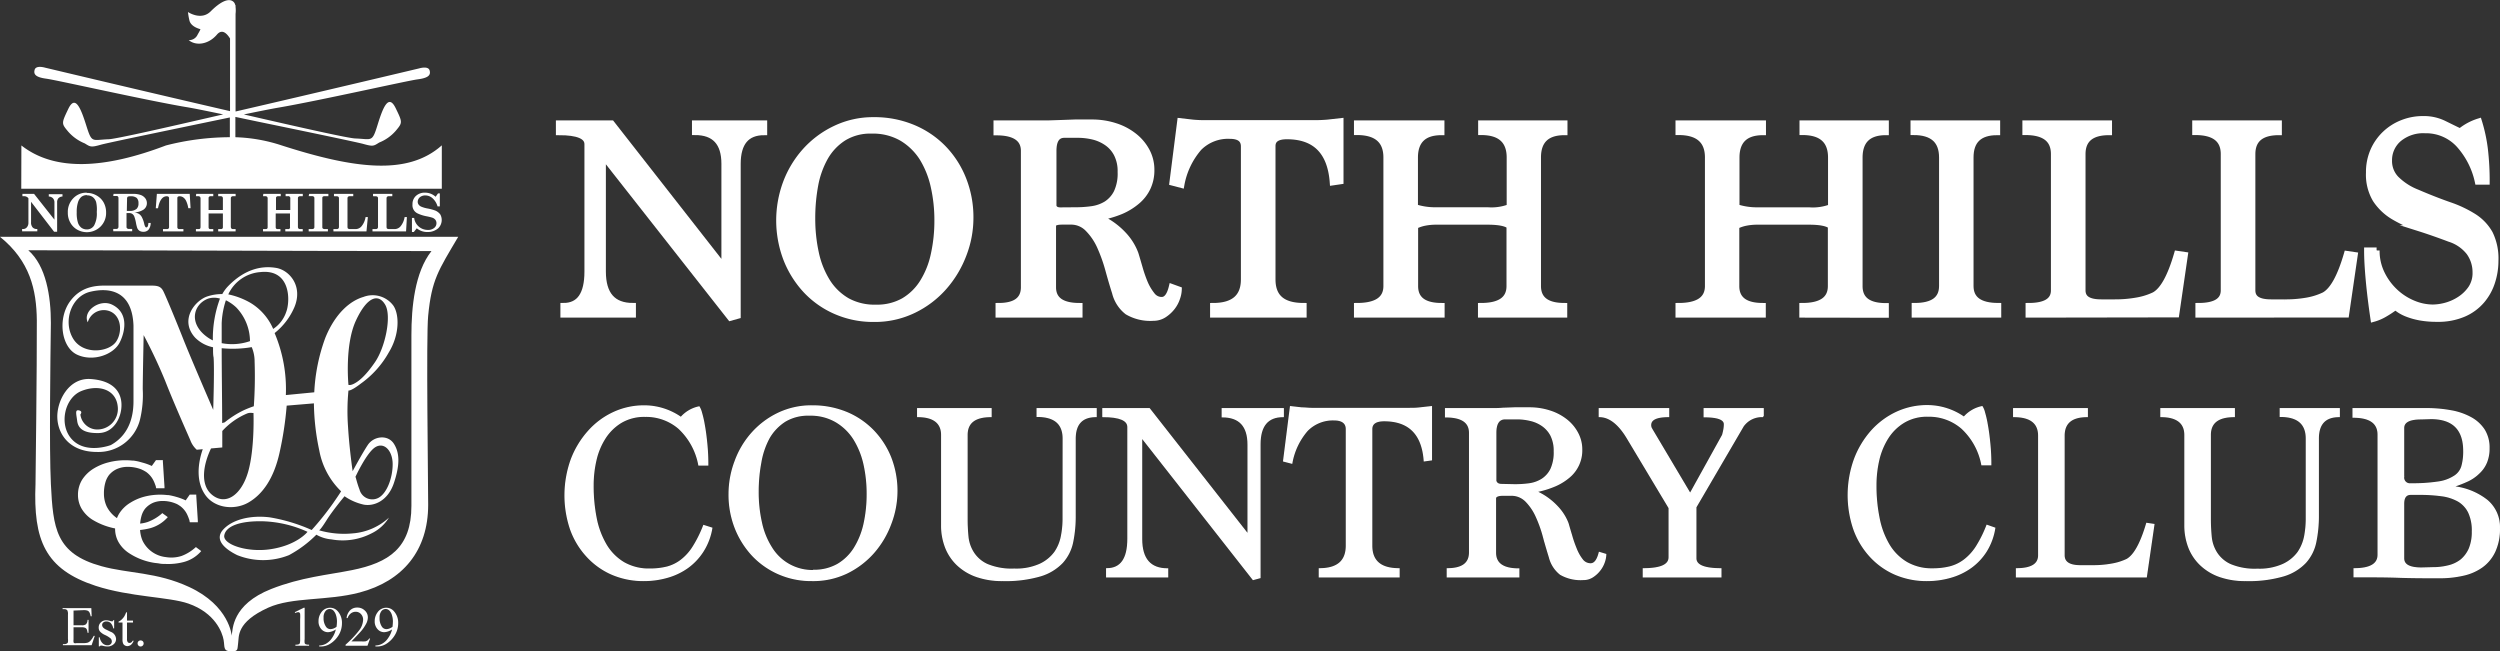 <svg xmlns="http://www.w3.org/2000/svg" xmlns:xlink="http://www.w3.org/1999/xlink" viewBox="0 0 416.13 108.42"><rect x="0" y="0" width="416.13" height="108.42" fill="#333333" stroke="none"/><defs><clipPath transform="translate(0 0)"><rect width="76.27" height="108.42" style="fill:none"/></clipPath></defs><path d="M121.57,52.9l-21.22-27V45.21q0,5.72,5,5.72v1.44H93.78V50.93c2.68,0,4-1.91,4-5.73V24c0-1.34-1.59-2-4.75-2V20.54h8.77l18.78,24V27.27c0-3.52-1.63-5.29-4.9-5.29V20.54h11.52V22c-2.94,0-4.41,1.77-4.41,5.29V52.56Z" transform="translate(0 0)" style="fill:#ffffff;stroke:#ffffff;stroke-miterlimit:10"/><path d="M145.42,53.09a15.49,15.49,0,0,1-6.28-1.27,15,15,0,0,1-5-3.51,16.42,16.42,0,0,1-3.27-5.23,18,18,0,0,1-.07-12.58A16.69,16.69,0,0,1,134,25.17a15.8,15.8,0,0,1,5-3.74A14.53,14.53,0,0,1,145.42,20a16.63,16.63,0,0,1,6.46,1.22A15.19,15.19,0,0,1,157,24.65a15.6,15.6,0,0,1,3.33,5.16,17.14,17.14,0,0,1,1.2,6.48,16.94,16.94,0,0,1-1.15,6.09,17.58,17.58,0,0,1-3.24,5.4,16,16,0,0,1-5.06,3.84A14.77,14.77,0,0,1,145.42,53.09Zm.39-1.88a9,9,0,0,0,4.61-1.12A9.33,9.33,0,0,0,153.58,47a14.3,14.3,0,0,0,1.85-4.63,25.94,25.94,0,0,0,.6-5.72,25.4,25.4,0,0,0-.6-5.56,15.36,15.36,0,0,0-1.89-4.77A10.27,10.27,0,0,0,150.15,23a9.62,9.62,0,0,0-5.06-1.26,8.46,8.46,0,0,0-4.63,1.19,9.29,9.29,0,0,0-3.08,3.21,14.91,14.91,0,0,0-1.68,4.65,29.87,29.87,0,0,0-.5,5.51,26.84,26.84,0,0,0,.62,5.9,14.91,14.91,0,0,0,1.92,4.74,9.58,9.58,0,0,0,3.32,3.17A9.46,9.46,0,0,0,145.81,51.21Z" transform="translate(0 0)" style="fill:#ffffff;stroke:#ffffff;stroke-miterlimit:10"/><path d="M196.21,48.19a4.5,4.5,0,0,1-.27,1.39,5.06,5.06,0,0,1-.81,1.54,5.57,5.57,0,0,1-1.35,1.25,3.2,3.2,0,0,1-1.8.53,7.53,7.53,0,0,1-4.32-1,5.79,5.79,0,0,1-2.06-3.19c-.39-1.22-.77-2.52-1.15-3.91A26.51,26.51,0,0,0,183.08,41a10,10,0,0,0-2-2.93,3.86,3.86,0,0,0-2.88-1.18h-1.43c-.87,0-1.37.18-1.49.53V47.81q0,3.12,4.41,3.12v1.44H166.21V50.93q4.22,0,4.22-3.12V25.1c0-2-1.52-3.07-4.56-3.07V20.54h6c1.06,0,1.95,0,2.69,0l2.13-.07,2.21-.08,2.86,0a12.42,12.42,0,0,1,3.89.6,9.89,9.89,0,0,1,3.14,1.66,7.9,7.9,0,0,1,2.09,2.49,6.55,6.55,0,0,1,.77,3.12,6.76,6.76,0,0,1-.63,3,6.69,6.69,0,0,1-1.75,2.25,10.48,10.48,0,0,1-2.66,1.64,16.61,16.61,0,0,1-3.41,1v.15A12.19,12.19,0,0,1,187,39.05a9.46,9.46,0,0,1,2,3.19c.2.64.42,1.41.68,2.3a22.42,22.42,0,0,0,.88,2.55,8.62,8.62,0,0,0,1.18,2,2,2,0,0,0,1.63.84q1.16,0,1.68-2.16ZM179,35a19.37,19.37,0,0,0,2.78-.19,6.21,6.21,0,0,0,2.4-.86,4.91,4.91,0,0,0,1.7-1.92,7.39,7.39,0,0,0,.65-3.41,6.24,6.24,0,0,0-.65-3,5.15,5.15,0,0,0-1.68-1.89,6.84,6.84,0,0,0-2.28-1,11,11,0,0,0-2.44-.29h-2.31c-1.22,0-1.82.9-1.82,2.69v9.17c.12.48.51.72,1.15.72Z" transform="translate(0 0)" style="fill:#ffffff;stroke:#ffffff;stroke-miterlimit:10"/><path d="M201.92,52.37V50.93q5.13,0,5.13-4.42V24.38c0-1.18-.78-1.77-2.35-1.77a6.8,6.8,0,0,0-5.13,2,12.89,12.89,0,0,0-2.93,6.17l-1.49-.39,1.3-10.22,2.08.24c.66.06,1.29.09,1.9.09h18.48q1,0,2.07-.09l2.15-.24v10l-1.29.19q-.57-7.68-7.64-7.68c-1.6,0-2.39.55-2.39,1.63V46.51c0,3,1.72,4.42,5.18,4.42v1.44Z" transform="translate(0 0)" style="fill:#ffffff;stroke:#ffffff;stroke-miterlimit:10"/><path d="M246.51,52.37V50.93c3.17,0,4.75-1.11,4.75-3.31v-10c-.57-.48-1.79-.72-3.65-.72H239a9.69,9.69,0,0,0-1.82.17,6.39,6.39,0,0,0-1.63.55v10c0,2.2,1.47,3.31,4.41,3.31v1.44H225.87V50.93c3.26,0,4.9-1.11,4.9-3.32V26.21c0-2.82-1.64-4.23-4.9-4.23V20.54h14.06V22c-2.94,0-4.41,1.42-4.41,4.24v8.24A10.9,10.9,0,0,0,239,35h8.64a8.5,8.5,0,0,0,3.65-.53V26.22c0-2.82-1.58-4.24-4.75-4.24V20.54h13.87V22Q256,22,256,26.21v21.4q0,3.31,4.37,3.32v1.44Z" transform="translate(0 0)" style="fill:#ffffff;stroke:#ffffff;stroke-miterlimit:10"/><path d="M300,52.37V50.93c3.17,0,4.75-1.11,4.75-3.31v-10c-.57-.48-1.79-.72-3.65-.72h-8.64a9.69,9.69,0,0,0-1.82.17,6.39,6.39,0,0,0-1.63.55v10c0,2.2,1.47,3.31,4.41,3.31v1.44H279.39V50.93c3.26,0,4.9-1.11,4.9-3.32V26.21c0-2.82-1.64-4.23-4.9-4.23V20.54h14.06V22c-2.94,0-4.41,1.42-4.41,4.24v8.24a10.9,10.9,0,0,0,3.45.53h8.64a8.5,8.5,0,0,0,3.65-.53V26.22c0-2.82-1.58-4.24-4.75-4.24V20.54H313.9V22q-4.36,0-4.37,4.23v21.4q0,3.31,4.37,3.32v1.44Z" transform="translate(0 0)" style="fill:#ffffff;stroke:#ffffff;stroke-miterlimit:10"/><path d="M318.7,52.37V50.93q4.56,0,4.56-3.32V26.21q0-4.23-4.75-4.23V20.54h13.92V22Q328,22,328,26.21v21.4q0,3.31,4.61,3.32v1.44Z" transform="translate(0 0)" style="fill:#ffffff;stroke:#ffffff;stroke-miterlimit:10"/><path d="M337.66,52.37V50.93c2.82,0,4.22-.87,4.22-2.6V25.64q0-3.66-4.75-3.66V20.54h13.92V22q-4.41,0-4.41,3.66V48.33c0,1.35,1,2,3.12,2H352A20.42,20.42,0,0,0,355.8,50a11,11,0,0,0,2.79-.89c1.41-.77,2.67-3,3.79-6.86l1.3.19-1.44,9.89Z" transform="translate(0 0)" style="fill:#ffffff;stroke:#ffffff;stroke-miterlimit:10"/><path d="M365.93,52.37V50.93c2.82,0,4.22-.87,4.22-2.6V25.64q0-3.66-4.75-3.66V20.54h13.92V22q-4.41,0-4.41,3.66V48.33c0,1.35,1,2,3.12,2h2.2a20.42,20.42,0,0,0,3.84-.31,11,11,0,0,0,2.79-.89c1.41-.77,2.67-3,3.79-6.86l1.3.19-1.44,9.89Z" transform="translate(0 0)" style="fill:#ffffff;stroke:#ffffff;stroke-miterlimit:10"/><path d="M412.44,30.24A13.4,13.4,0,0,0,409.23,24a7.46,7.46,0,0,0-5.57-2.32,6.36,6.36,0,0,0-4.37,1.43,4.65,4.65,0,0,0-1.63,3.65,4.26,4.26,0,0,0,1.17,3,10.26,10.26,0,0,0,3.53,2.28c1.95.84,3.73,1.53,5.33,2.09a19.34,19.34,0,0,1,4.1,1.94,7.93,7.93,0,0,1,2.65,2.79,9.45,9.45,0,0,1,.93,4.56,11.37,11.37,0,0,1-.55,3.5,9,9,0,0,1-1.71,3.1,8.27,8.27,0,0,1-3,2.21,10.66,10.66,0,0,1-4.44.84,15.28,15.28,0,0,1-2.9-.24,11.85,11.85,0,0,1-2.06-.58,6.67,6.67,0,0,1-1.32-.67l-.68-.48a17.81,17.81,0,0,1-1.82,1.2,7.63,7.63,0,0,1-1.82.77c-.36-2.43-.62-4.59-.79-6.46s-.27-3.51-.27-4.92h1.58a8.59,8.59,0,0,0,.87,3.87,10.24,10.24,0,0,0,2.21,3,9.94,9.94,0,0,0,3,1.94,8.57,8.57,0,0,0,3.26.69,8.67,8.67,0,0,0,2.24-.33,8.1,8.1,0,0,0,2.3-1.05A6.64,6.64,0,0,0,411.32,48a4.62,4.62,0,0,0,.74-2.63A5.67,5.67,0,0,0,411,42a6.7,6.7,0,0,0-3.29-2.25q-2.64-1-5.07-1.77a21.64,21.64,0,0,1-4.27-1.94,9.19,9.19,0,0,1-2.95-2.83,8.1,8.1,0,0,1-1.1-4.48,8.89,8.89,0,0,1,.72-3.64A8.61,8.61,0,0,1,397,22.29a8.78,8.78,0,0,1,2.86-1.82,9.15,9.15,0,0,1,3.41-.65,7.62,7.62,0,0,1,3.52.75c1,.49,1.88.93,2.71,1.32a9.16,9.16,0,0,1,3.12-1.68,26.2,26.2,0,0,1,1,4.68,44.63,44.63,0,0,1,.29,5.35Z" transform="translate(0 0)" style="fill:#ffffff;stroke:#ffffff;stroke-miterlimit:10"/><path d="M118.45,87.92A10.24,10.24,0,0,1,117,91.74a9.82,9.82,0,0,1-2.52,2.69,10.85,10.85,0,0,1-3.37,1.62,14,14,0,0,1-3.9.55,13.17,13.17,0,0,1-5.41-1.08,12.21,12.21,0,0,1-4.14-3A13.11,13.11,0,0,1,95,88.07a17.59,17.59,0,0,1,.13-11.6A15,15,0,0,1,98,71.76a12.71,12.71,0,0,1,4.17-3.08,12,12,0,0,1,5.07-1.09,10.66,10.66,0,0,1,6.11,1.94,5.42,5.42,0,0,1,3-1.77,3.43,3.43,0,0,1,.38.94,17.5,17.5,0,0,1,.48,2.13c.16.87.29,1.87.4,3a33.33,33.33,0,0,1,.17,3.54h-1.43A11.13,11.13,0,0,0,113,71.27a8.39,8.39,0,0,0-5.6-2,7.56,7.56,0,0,0-4,1,8.28,8.28,0,0,0-2.69,2.61,11.55,11.55,0,0,0-1.54,3.68,18.55,18.55,0,0,0-.48,4.21,27.45,27.45,0,0,0,.52,5.54,14,14,0,0,0,1.67,4.42,8.56,8.56,0,0,0,2.94,2.95,8.34,8.34,0,0,0,4.34,1.07,11.65,11.65,0,0,0,2.89-.33,6.63,6.63,0,0,0,2.35-1.16,8.54,8.54,0,0,0,2-2.23,20.21,20.21,0,0,0,1.75-3.52Z" transform="translate(0 0)" style="fill:#ffffff;stroke:#ffffff;stroke-miterlimit:10;stroke-width:0.25px"/><path d="M135.13,96.6a13.42,13.42,0,0,1-5.52-1.12,13.25,13.25,0,0,1-4.36-3.07,14.41,14.41,0,0,1-2.86-4.59,15.2,15.2,0,0,1-1-5.62,15.44,15.44,0,0,1,1-5.41,14.46,14.46,0,0,1,2.78-4.68,13.8,13.8,0,0,1,4.35-3.28,12.75,12.75,0,0,1,5.67-1.24,14.78,14.78,0,0,1,5.66,1.07,13.26,13.26,0,0,1,4.46,3,13.76,13.76,0,0,1,2.93,4.53,15.28,15.28,0,0,1,0,11A15.38,15.38,0,0,1,145.38,92a14.17,14.17,0,0,1-4.44,3.36A12.94,12.94,0,0,1,135.13,96.6Zm.33-1.64a7.89,7.89,0,0,0,4-1,8.15,8.15,0,0,0,2.77-2.71,12.93,12.93,0,0,0,1.63-4.06,22.82,22.82,0,0,0,.52-5,22.39,22.39,0,0,0-.52-4.88,13.55,13.55,0,0,0-1.67-4.18,8.88,8.88,0,0,0-3-2.94,8.32,8.32,0,0,0-4.44-1.12,7.45,7.45,0,0,0-4.06,1,8.12,8.12,0,0,0-2.7,2.82A13.15,13.15,0,0,0,126.6,77a26.05,26.05,0,0,0-.44,4.83,22.9,22.9,0,0,0,.55,5.17,12.69,12.69,0,0,0,1.68,4.16A8,8,0,0,0,135.46,95Z" transform="translate(0 0)" style="fill:#ffffff;stroke:#ffffff;stroke-miterlimit:10;stroke-width:0.25px"/><path d="M177,73q0-3.72-4.34-3.72V68.05h9.77v1.26q-3.49,0-3.5,3.72V85.84a21.18,21.18,0,0,1-.42,4.39,7.18,7.18,0,0,1-1.7,3.39,8.3,8.3,0,0,1-3.64,2.2,20.62,20.62,0,0,1-6.28.78,12.78,12.78,0,0,1-4.35-.68A8.88,8.88,0,0,1,159.36,94a8,8,0,0,1-1.94-2.91,10,10,0,0,1-.65-3.67V72.39c0-2-1.34-3.08-4-3.08V68.05h12.17v1.26q-4,0-4,3.08v14a29.15,29.15,0,0,0,.14,2.93A6.06,6.06,0,0,0,162,92a5.36,5.36,0,0,0,2.34,2,10.51,10.51,0,0,0,4.48.76,9.61,9.61,0,0,0,4.32-.82,6.48,6.48,0,0,0,2.46-2,7,7,0,0,0,1.11-2.7,14.81,14.81,0,0,0,.28-2.79Z" transform="translate(0 0)" style="fill:#ffffff;stroke:#ffffff;stroke-miterlimit:10;stroke-width:0.25px"/><path d="M208.6,96.43,190,72.72v17q0,5,4.33,5V96h-10.1V94.7q3.54,0,3.54-5V71.08c0-1.17-1.39-1.77-4.17-1.77V68.05h7.7l16.47,21V74c0-3.1-1.44-4.65-4.3-4.65V68.05h10.11v1.26q-3.88,0-3.88,4.64V96.13Z" transform="translate(0 0)" style="fill:#ffffff;stroke:#ffffff;stroke-miterlimit:10;stroke-width:0.25px"/><path d="M219.63,96V94.7q4.5,0,4.5-3.87V71.42c0-1-.68-1.56-2.06-1.56a6,6,0,0,0-4.5,1.79A11.3,11.3,0,0,0,215,77.06l-1.31-.34,1.14-9,1.83.21c.57,0,1.13.08,1.66.08h16.21c.59,0,1.2,0,1.81-.08l1.9-.21v8.8l-1.14.16Q236.61,70,230.4,70c-1.4,0-2.1.48-2.1,1.43V90.83q0,3.87,4.55,3.87V96Z" transform="translate(0 0)" style="fill:#ffffff;stroke:#ffffff;stroke-miterlimit:10;stroke-width:0.25px"/><path d="M267.25,92.3a4.15,4.15,0,0,1-.23,1.22,4.64,4.64,0,0,1-.72,1.35,4.78,4.78,0,0,1-1.18,1.1,2.76,2.76,0,0,1-1.58.46,6.7,6.7,0,0,1-3.79-.86,5.18,5.18,0,0,1-1.81-2.8c-.33-1.07-.67-2.21-1-3.44a21.33,21.33,0,0,0-1.2-3.36A8.78,8.78,0,0,0,254,83.4a3.4,3.4,0,0,0-2.53-1h-1.26c-.76,0-1.19.15-1.31.46V92q0,2.73,3.88,2.73V96H240.93V94.7q3.7,0,3.71-2.73V72.05c0-1.8-1.33-2.69-4-2.69V68.05h5.26l2.36,0c.64,0,1.27,0,1.87-.06l1.94-.07,2.51,0a10.92,10.92,0,0,1,3.41.53,8.67,8.67,0,0,1,2.75,1.45,6.83,6.83,0,0,1,1.83,2.19,5.73,5.73,0,0,1,.68,2.74,5.76,5.76,0,0,1-2.09,4.59,9.25,9.25,0,0,1-2.33,1.43,15.65,15.65,0,0,1-3,.93v.12a10.85,10.85,0,0,1,3.35,2.42,8.35,8.35,0,0,1,1.79,2.8c.16.56.36,1.24.59,2a19.43,19.43,0,0,0,.77,2.23,7.27,7.27,0,0,0,1,1.79,1.74,1.74,0,0,0,1.43.74q1,0,1.47-1.89ZM252.13,80.72a17.69,17.69,0,0,0,2.45-.16,5.45,5.45,0,0,0,2.1-.76,4.27,4.27,0,0,0,1.5-1.69,6.66,6.66,0,0,0,.56-3,5.65,5.65,0,0,0-.56-2.65,4.59,4.59,0,0,0-1.48-1.66,5.67,5.67,0,0,0-2-.86,9.43,9.43,0,0,0-2.15-.26h-2c-1.06,0-1.6.79-1.6,2.36v8c.12.42.45.63,1,.63Z" transform="translate(0 0)" style="fill:#ffffff;stroke:#ffffff;stroke-miterlimit:10;stroke-width:0.25px"/><path d="M273.56,96V94.7c2.87,0,4.3-.64,4.3-1.94V84.54l-7-11.68c-1.43-2.37-3-3.55-4.63-3.55V68.05h11.49v1.26q-3,0-3,1.44a1.15,1.15,0,0,0,.17.63c.11.2.28.48.5.85l5.94,10,5.43-9.8c.08-.28.15-.58.21-.89a4.88,4.88,0,0,0,.09-.93c0-.84-1.13-1.27-3.37-1.27V68.05h9.77v1.26a3.83,3.83,0,0,0-3.33,1.61l-7.88,13.49v8.52q0,1.77,4.17,1.77V96Z" transform="translate(0 0)" style="fill:#ffffff;stroke:#ffffff;stroke-miterlimit:10;stroke-width:0.25px"/><path d="M332,87.92a10.24,10.24,0,0,1-1.41,3.82,9.68,9.68,0,0,1-2.52,2.69,10.85,10.85,0,0,1-3.37,1.62,14,14,0,0,1-3.9.55,13.17,13.17,0,0,1-5.41-1.08,12.21,12.21,0,0,1-4.14-3,13.27,13.27,0,0,1-2.66-4.49,17.59,17.59,0,0,1,.13-11.6,15,15,0,0,1,2.84-4.71,12.92,12.92,0,0,1,4.17-3.08,12,12,0,0,1,5.07-1.09,10.64,10.64,0,0,1,6.11,1.94,5.42,5.42,0,0,1,3-1.77,3.11,3.11,0,0,1,.38.94,17.5,17.5,0,0,1,.48,2.13c.16.87.29,1.87.4,3a33.33,33.33,0,0,1,.17,3.54h-1.43a11.07,11.07,0,0,0-3.37-6.09,8.37,8.37,0,0,0-5.6-2,7.5,7.5,0,0,0-4,1,8.21,8.21,0,0,0-2.7,2.61,11.78,11.78,0,0,0-1.54,3.68,18.55,18.55,0,0,0-.48,4.21,26.72,26.72,0,0,0,.53,5.54,13.78,13.78,0,0,0,1.66,4.42,8.5,8.5,0,0,0,2.95,2.95,8.28,8.28,0,0,0,4.33,1.07,11.65,11.65,0,0,0,2.89-.33A6.75,6.75,0,0,0,327,93.21,8.7,8.7,0,0,0,329,91a20.21,20.21,0,0,0,1.75-3.52Z" transform="translate(0 0)" style="fill:#ffffff;stroke:#ffffff;stroke-miterlimit:10;stroke-width:0.25px"/><path d="M335.67,96V94.7c2.47,0,3.7-.76,3.7-2.27V72.52q0-3.21-4.17-3.21V68.05h12.21v1.26q-3.87,0-3.87,3.21V92.43c0,1.18.91,1.77,2.74,1.77h1.93a17.41,17.41,0,0,0,3.37-.28,9.68,9.68,0,0,0,2.45-.77c1.23-.68,2.34-2.68,3.32-6l1.14.17L357.23,96Z" transform="translate(0 0)" style="fill:#ffffff;stroke:#ffffff;stroke-miterlimit:10;stroke-width:0.25px"/><path d="M383.92,73q0-3.72-4.34-3.72V68.05h9.77v1.26q-3.5,0-3.49,3.72V85.84a21.15,21.15,0,0,1-.43,4.39,7.18,7.18,0,0,1-1.7,3.39,8.3,8.3,0,0,1-3.64,2.2,20.62,20.62,0,0,1-6.28.78,12.78,12.78,0,0,1-4.35-.68A8.88,8.88,0,0,1,366.3,94a8,8,0,0,1-1.94-2.91,10.22,10.22,0,0,1-.65-3.67V72.39c0-2-1.34-3.08-4-3.08V68.05h12.17v1.26q-4,0-4,3.08v14c0,1,.05,1.94.14,2.93a6.06,6.06,0,0,0,.91,2.7,5.36,5.36,0,0,0,2.34,2,10.51,10.51,0,0,0,4.48.76,9.61,9.61,0,0,0,4.32-.82,6.48,6.48,0,0,0,2.46-2,7.14,7.14,0,0,0,1.12-2.7,15.64,15.64,0,0,0,.27-2.79Z" transform="translate(0 0)" style="fill:#ffffff;stroke:#ffffff;stroke-miterlimit:10;stroke-width:0.25px"/><path d="M408.46,81.06a10.87,10.87,0,0,1,5.48,2.23A5.75,5.75,0,0,1,416,87.92a8.83,8.83,0,0,1-.76,3.86,6.57,6.57,0,0,1-2.07,2.54A8.5,8.5,0,0,1,410,95.71a17.39,17.39,0,0,1-3.92.42c-2.33,0-4.61,0-6.83-.08s-4.69-.08-7.38-.08V94.7c2.66,0,4-.78,4-2.35v-20q0-2.94-4.17-2.94V68.05h12.15a22.29,22.29,0,0,1,4.13.36,10.67,10.67,0,0,1,3.3,1.14,6.1,6.1,0,0,1,2.19,2,5.54,5.54,0,0,1,.8,3.05,6.06,6.06,0,0,1-.43,2.38,5,5,0,0,1-1.2,1.72A6.84,6.84,0,0,1,410.8,80a21.55,21.55,0,0,1-2.34.92ZM403,69.69q-2.94,0-2.94,1.56v8.13a1.07,1.07,0,0,0,1.22,1.18,28.39,28.39,0,0,0,4.63-.3,6.58,6.58,0,0,0,2.69-1,2.94,2.94,0,0,0,1.23-1.68,9.08,9.08,0,0,0,.3-2.51q0-5.43-5.5-5.43Zm1.91,24.84a10.5,10.5,0,0,0,2.64-.31,5.51,5.51,0,0,0,2.11-1,5.12,5.12,0,0,0,1.4-1.9,7.22,7.22,0,0,0,.5-2.84,7.13,7.13,0,0,0-.61-3.2,4.47,4.47,0,0,0-1.75-1.9,7.71,7.71,0,0,0-2.78-.9,26.76,26.76,0,0,0-3.64-.23h-1.5c-.81,0-1.22.53-1.22,1.6v9.09c0,1.1,1,1.64,3,1.64Z" transform="translate(0 0)" style="fill:#ffffff;stroke:#ffffff;stroke-miterlimit:10;stroke-width:0.25px"/><g style="clip-path:url(#a)"><path d="M3.56,24.21c5.59,4.38,13.9,3.87,24.06,0a43.16,43.16,0,0,1,10.64-1.37V19.55l-3.9.81c-8,1.67-16.62,3.45-17.62,3.74-1.6.46-1.72.34-2.63-.23a7.28,7.28,0,0,1-2.75-1.95c-1.15-1.37-1.15-1.37,0-3.78s2.06-.23,3,2.75.92,2.4,3.67,2.29c1.09,0,9.44-1.91,19.12-4.14-2.57-.53-4.8-1-6.29-1.24-6.76-1.15-21.42-4.47-23.14-4.7s-2.18-.69-1.95-1.49,1.72-.35,1.72-.35,16.43,3.92,30.8,7.24V6.41C37.82,5.65,37,4.7,36.1,5.77c-1.37,1.6-3.43,1.94-4.69.91a1.55,1.55,0,0,0,1.48-.91c.58-1,.46-.92.46-.92s-1.6-.35-1.83-1.49A10.46,10.46,0,0,1,31.29,2s2.18,1.49,3.78-.11,3-2.29,3.78-1.6a1,1,0,0,1,.31.57h.05v.3a4.91,4.91,0,0,1,0,1.15V18.56c14.32-3.31,30.58-7.18,30.58-7.18s1.49-.46,1.72.34-.23,1.26-2,1.49-16.39,3.55-23.14,4.7c-1.39.24-3.43.65-5.78,1.14,9.47,2.18,17.54,4,18.61,4,2.74.11,2.74.68,3.66-2.3s1.83-5.15,3-2.75,1.15,2.41,0,3.79a7.19,7.19,0,0,1-2.75,1.94c-.92.58-1,.69-2.63.23-1-.28-9.59-2.07-17.63-3.73l-3.67-.77v3.38a27,27,0,0,1,7.66,1.35c12.07,3.88,21,5.1,26.7,0v7.22h-70Z" transform="translate(0 0)" style="fill:#ffffff;fill-rule:evenodd"/><path d="M0,39.42H76.27c-3.29,5.59-4.42,7.1-5,13.14-.35,3.46,0,27.67,0,31.47,0,7.6-4.2,12.69-11.43,14.6-5.41,1.42-11.18.71-15.2,2.52-5.36,2.43-4.84,4.85-5,5.88s.1,1.43-1.21,1.39-1-.69-1.21-1.9-1.38-4.5-5.88-6.06c-3.23-1.12-9.68-1.07-15.43-2.95-8.42-2.76-10.38-7.61-10-16.94,0,0,.25-19.68.22-27.24C6.08,48.26,5,43.45,0,39.42m71.82,2.37c-2.79,3.52-3.34,9.36-3.34,14V84.21c0,7-3.77,9.46-9.9,10.69-4,.8-8.5,1.19-13.44,3.14-6.57,2.6-6.4,6.75-6.57,7.78,0,0-.35-5-7.1-8.12-5.42-2.51-10.07-2.21-14.56-3.45-7.67-2.1-8.07-6.35-8.44-13.68-.29-5.94-.08-20.7,0-26.82,0-4.41-.79-9.5-3.76-12.09,22.62,0,44.51.13,67.12.13" transform="translate(0 0)" style="fill:#ffffff;fill-rule:evenodd"/><path d="M14.61,53.65a2.77,2.77,0,0,1,3.08-2c2.38.38,2.84,3.3,1.69,5.14s-5.54,2.39-7.23-.46-.3-7,2.85-7.76,7-.23,7.22,5.61v12.6c0,1.78-.31,5.38-3.77,7.3,0,0-4,1.54-6.37-.84s-1.38-7,1.46-8.15,5.84-.31,6.07,2.69a3.42,3.42,0,0,1-3.77,3.69A2.86,2.86,0,0,1,13.38,69s.46-.54-.23-.69-.46.54-.3,1.77,1.07,2.07,3.61,2,3.84-2.68,3.76-4.84-1.53-3.91-5.15-4.15-5.6,3.62-5.53,6.38,2,5.76,6.61,5.76a7.13,7.13,0,0,0,7.15-5.37,17.62,17.62,0,0,0,.46-5.08c0-1.69.15-9,.15-9a83,83,0,0,1,3.61,7.68C28.9,67,31.13,72,31.67,73.25a4,4,0,0,0,1.08,1.61l1-.09c-.91,2.62-1,5.34.22,7.31,1.5,2.52,5,2.93,7.37,1.57s4.23-4,5.18-8.25a56.67,56.67,0,0,0,1.2-7.88l4.53-.38A39.21,39.21,0,0,0,53.15,75a12.58,12.58,0,0,0,3.62,6.77s.06,0-1.33,2a48.07,48.07,0,0,1-3.56,4.45,28.39,28.39,0,0,0-7-2.11c-3.23-.39-6.23.38-7.74,2.05s.28,3.23,2.34,4.24a11.59,11.59,0,0,0,8.63,0A19.37,19.37,0,0,0,52.66,89a6,6,0,0,0,2.5.78,10.43,10.43,0,0,0,6.68-1,6.94,6.94,0,0,0,2.9-2.62,10,10,0,0,1-6,2.62,14.94,14.94,0,0,1-5.62-.51s.22-.05,1.23-1.67,3-4,3-4A9,9,0,0,0,60.56,84c1.68.31,4-.61,5-3.58s1-5,0-6.56-3.35-1.3-4.35.22-2.51,4.35-2.51,4.35-.54-3.58-.77-7.4A36,36,0,0,1,58,65s.38.15,2.06-1.15a15.84,15.84,0,0,0,4.65-5.18c1.84-3,1.76-6.34.77-7.79a4.29,4.29,0,0,0-5-1.45c-2.14.62-4.66,2.67-6.33,6.8a30.32,30.32,0,0,0-1.84,9.07l-4.73.46a23.94,23.94,0,0,0-1.87-10.32,11.08,11.08,0,0,0,3.29-4.3c1.48-3.52-.83-6.16-3-6.54s-5.06,0-8,3a6.31,6.31,0,0,0-1,1.35,7.6,7.6,0,0,0-2.4.36c-2.06.61-4.81,3.89-2.14,6.87a5.81,5.81,0,0,0,3,1.62c0,.72,0,1.31.09,1.67.16,1.82-.06,8.75-.06,8.75s-3.74-8.63-5-11.82-2.91-7.15-3.3-7.92-.88-.94-2-.94l-6.71,0c-1.8,0-4.72-.25-6.82,2.62s-1.48,7.65,1.18,8.88,6.1,0,7.12-2.1S21.26,52,18.7,50.73c-2.07-1.06-5,1.05-4.09,2.92m20.45,21L37,74.48s0-1.08,0-2.74a11.72,11.72,0,0,1,4.12-2.91c.6-.24,1.07,0,1.07-.12s.24,5.9-.89,9.83-3.81,5.72-6.08,3.76c-1.92-1.67-1.4-4.92-.1-7.65m1.86-4.23c0-3.55-.08-8.72-.08-12.46a18.61,18.61,0,0,0,5-.18,6.08,6.08,0,0,1,.48,2.41,71.82,71.82,0,0,1-.13,7.43,17.61,17.61,0,0,0-1.71.68,16.22,16.22,0,0,0-3.14,2Zm-.08-13.31c0-1.48,0-2.66,0-3.3a13.87,13.87,0,0,1,.7-3.83,7,7,0,0,1,1.73,1.2,8.18,8.18,0,0,1,2.28,5.6,9.07,9.07,0,0,1-4.76.33M38,49a6.4,6.4,0,0,1,5.33-3.71c5.12-.56,5,4.9,4.3,6.66a5.4,5.4,0,0,1-2.16,2.8,9.4,9.4,0,0,0-3.78-4.34A12.42,12.42,0,0,0,38,49m-1.37.66a19.08,19.08,0,0,0-1.2,7,6.24,6.24,0,0,1-1-.6c-3.14-2.32-2.18-5.46.21-6.35a3.32,3.32,0,0,1,2,0M58,64.06s-.65-6.61,1.24-10.69,3.78-4.53,4.88-2.64,0,7.07-1.7,9.55-2.83,3.24-3.48,3.58-.94.2-.94.2m1.13,15.39s1.86-4.07,3.32-5,2.91.53,2.91,2.83-1,5-2.52,5.66a2.2,2.2,0,0,1-3-1.46c-.44-1.15-.62-2.08-.66-2.08m-8,9.12a19.34,19.34,0,0,0-7.35-1.75c-4-.1-6.25.85-6.5,2.35S41.14,92,45,91.42c4.4-.65,6.15-2.85,6.15-2.85" transform="translate(0 0)" style="fill:#ffffff;fill-rule:evenodd"/><path d="M3.73,32.27H5.67l3.39,4.29V33.64A1,1,0,0,0,8.81,33a1,1,0,0,0-.69-.29v-.39H10.4v.39a1,1,0,0,0-.68.29,1,1,0,0,0-.21.69v4.88H9L5.17,33.59V37a1.2,1.2,0,0,0,.26.85.92.92,0,0,0,.67.27h.11v.39H3.68v-.39h.18a.79.79,0,0,0,.62-.3,1.11,1.11,0,0,0,.25-.76V33A.89.89,0,0,0,4,32.66H3.73Zm10.72-.16a3.18,3.18,0,0,1,1.63.43,3,3,0,0,1,1.17,1.16,3.41,3.41,0,0,1,.41,1.67,3.18,3.18,0,0,1-.92,2.34,3.25,3.25,0,0,1-3.9.51,3,3,0,0,1-1.13-1.15,3.27,3.27,0,0,1-.42-1.68A3.23,3.23,0,0,1,12.2,33a3,3,0,0,1,2.25-.93m0,.41a1.46,1.46,0,0,0-.88.27,1.9,1.9,0,0,0-.58.9,5.08,5.08,0,0,0-.22,1.69,5.38,5.38,0,0,0,.2,1.71,1.73,1.73,0,0,0,.58.86,1.55,1.55,0,0,0,.9.28,1.4,1.4,0,0,0,1.21-.65,4.16,4.16,0,0,0,.45-2.26A5.55,5.55,0,0,0,16,33.63a1.69,1.69,0,0,0-.58-.84,1.53,1.53,0,0,0-.89-.27m4.37-.25h3.26a3.66,3.66,0,0,1,1.3.2,1.67,1.67,0,0,1,.74.56,1.33,1.33,0,0,1,.25.79,1.29,1.29,0,0,1-.62,1.11,3.12,3.12,0,0,1-1.45.43,2,2,0,0,1,.76.25,1.54,1.54,0,0,1,.47.53A4.42,4.42,0,0,1,24,37.23a1.62,1.62,0,0,0,.19.52.21.21,0,0,0,.18.1c.19,0,.3-.24.33-.74h.38a1.8,1.8,0,0,1-.36,1.13,1.09,1.09,0,0,1-.87.34,1.13,1.13,0,0,1-.64-.17,1,1,0,0,1-.37-.48,5.84,5.84,0,0,1-.21-.85A6.28,6.28,0,0,0,22.34,36a1,1,0,0,0-.33-.4.83.83,0,0,0-.49-.13h-.46v2.3a.29.29,0,0,0,.09.23.41.41,0,0,0,.3.11H22v.39H18.85v-.39h.49a.35.35,0,0,0,.38-.38V33a.4.4,0,0,0-.09-.29.33.33,0,0,0-.25-.09h-.53Zm2.21,2.84h.53a1.61,1.61,0,0,0,1.11-.36,1.21,1.21,0,0,0,.3-.93,1.16,1.16,0,0,0-.3-.88,1.56,1.56,0,0,0-1-.27,1,1,0,0,0-.5.08.57.57,0,0,0-.1.39Zm5-2.84h5.47l.14,2.38h-.38a4.49,4.49,0,0,0-.35-1.19,1.51,1.51,0,0,0-.5-.61,1.06,1.06,0,0,0-.6-.18.43.43,0,0,0-.28.08.29.29,0,0,0-.09.23v4.83a.34.34,0,0,0,.08.23.29.29,0,0,0,.21.09h.72v.39H27.13v-.39h.68a.32.32,0,0,0,.24-.09.29.29,0,0,0,.09-.23V33a.3.3,0,0,0-.1-.25.43.43,0,0,0-.28-.08c-.72,0-1.21.66-1.46,2h-.37Zm6.55,0H35.5v.39h-.43a.37.37,0,0,0-.26.08.29.29,0,0,0-.09.22v2H37.1V33.07a.45.45,0,0,0-.09-.32.47.47,0,0,0-.32-.09h-.37v-.39h2.9v.39h-.38a.44.44,0,0,0-.32.09.33.33,0,0,0-.1.26v4.72a.46.46,0,0,0,.1.31.37.37,0,0,0,.27.09h.43v.39h-2.9v-.39h.44a.37.37,0,0,0,.26-.08.38.38,0,0,0,.08-.27V35.53H34.72v2.25a.41.41,0,0,0,.07.27.29.29,0,0,0,.21.08h.5v.39H32.61v-.39h.46a.33.33,0,0,0,.24-.08.48.48,0,0,0,.07-.27V33.07a.41.41,0,0,0-.1-.32.44.44,0,0,0-.31-.09h-.36Zm11.17,0h2.9v.39h-.43a.41.41,0,0,0-.27.08.29.29,0,0,0-.09.22v2h2.38V33.07a.34.34,0,0,0-.41-.41h-.37v-.39H50.4v.39H50a.45.45,0,0,0-.32.09.33.33,0,0,0-.09.26v4.72a.46.46,0,0,0,.09.31.4.4,0,0,0,.27.09h.44v.39H47.49v-.39h.45a.28.28,0,0,0,.33-.35V35.53H45.89v2.25a.41.41,0,0,0,.08.27.28.28,0,0,0,.2.08h.51v.39h-2.9v-.39h.46a.33.33,0,0,0,.24-.08.41.41,0,0,0,.07-.27V33.07a.45.45,0,0,0-.09-.32.47.47,0,0,0-.32-.09h-.36Zm7.63,0h3.2v.39H54a.41.41,0,0,0-.27.08.29.29,0,0,0-.08.22V37.8a.3.3,0,0,0,.09.24.5.5,0,0,0,.33.09h.51v.39h-3.2v-.39h.49a.64.64,0,0,0,.36-.08.34.34,0,0,0,.1-.25V33a.3.3,0,0,0-.1-.26.4.4,0,0,0-.29-.09h-.56Zm4.13.39v-.39h3.21v.39h-.54a.47.47,0,0,0-.33.09.4.4,0,0,0-.09.29v4.65q0,.29.09.36a.74.74,0,0,0,.42.08h.9a1.29,1.29,0,0,0,.94-.48,3.22,3.22,0,0,0,.66-1.52h.38L61,38.52h-5.5v-.39h.55a.37.37,0,0,0,.27-.09.36.36,0,0,0,.1-.26V33a.32.32,0,0,0-.1-.25.53.53,0,0,0-.33-.08Zm6.5,0v-.39h3.21v.39h-.54a.47.47,0,0,0-.33.09.4.4,0,0,0-.09.29v4.65q0,.29.09.36a.74.74,0,0,0,.42.08h.9a1.29,1.29,0,0,0,.94-.48,3.22,3.22,0,0,0,.66-1.52h.38l-.14,2.39H62v-.39h.55a.37.37,0,0,0,.27-.09.36.36,0,0,0,.1-.26V33a.32.32,0,0,0-.1-.25.53.53,0,0,0-.33-.08Zm10.42.09.4-.56h.3l0,2.16h-.38A2.91,2.91,0,0,0,72,33a1.8,1.8,0,0,0-1.2-.47,1.38,1.38,0,0,0-.92.31,1,1,0,0,0-.35.73.79.79,0,0,0,.14.47,1.05,1.05,0,0,0,.45.36,4.87,4.87,0,0,0,1.09.31,7.85,7.85,0,0,1,1.25.34,2.06,2.06,0,0,1,.83.65A1.92,1.92,0,0,1,72.94,38a2.66,2.66,0,0,1-1.78.62A2.72,2.72,0,0,1,69.37,38l-.49.62h-.31V36.27h.37a2.27,2.27,0,0,0,2.25,2,1.57,1.57,0,0,0,1.07-.32,1,1,0,0,0,.39-.79.93.93,0,0,0-.17-.56,1.14,1.14,0,0,0-.53-.37A8.81,8.81,0,0,0,71,36a6.13,6.13,0,0,1-1.48-.47A1.5,1.5,0,0,1,68.66,34a1.82,1.82,0,0,1,.57-1.39,2.14,2.14,0,0,1,1.54-.54,2.57,2.57,0,0,1,1.69.64" transform="translate(0 0)" style="fill:#ffffff"/><path d="M25.26,77.57l.63-.88.07-.1h1.15v.23l.27,4.2,0,.25H26l-.05-.18h0c0-.16-.09-.32-.14-.47s-.11-.29-.17-.43h0a3.88,3.88,0,0,0-1.34-1.65h0l-.36-.21-.39-.19a6.13,6.13,0,0,0-2.29-.43,4.38,4.38,0,0,0-1.57.27,3.55,3.55,0,0,0-1.27.8h0a2.59,2.59,0,0,0-.48.6,3.53,3.53,0,0,0-.35.76,6.47,6.47,0,0,0-.29,2h0a5.06,5.06,0,0,0,.45,2.14h0A5.15,5.15,0,0,0,21.8,87.1a5.83,5.83,0,0,0,2.74-.2,7.61,7.61,0,0,0,2.36-1.38L27,85.4l.15.11.57.41.21.16-.18.19A6,6,0,0,1,25,87.92a11.1,11.1,0,0,1-3.24.34h0c-.33,0-.66,0-1-.07s-.67-.08-1-.13a11.48,11.48,0,0,1-4.45-1.6,5.62,5.62,0,0,1-1.74-1.81,4.56,4.56,0,0,1-.59-2.28,4.74,4.74,0,0,1,.68-2.5,6,6,0,0,1,2-1.92,9,9,0,0,1,2.44-1,11,11,0,0,1,2.8-.34h0a10.33,10.33,0,0,1,1.14.06l.18,0a7.88,7.88,0,0,1,.87.16h0l.3.08.32.09a9.35,9.35,0,0,1,1.6.58" transform="translate(0 0)" style="fill:#ffffff;fill-rule:evenodd"/><path d="M30.91,83.29l.6-.86.07-.1h1.09v.22l.26,4.13,0,.25H31.6l-.05-.18h0c0-.16-.08-.31-.13-.46s-.11-.29-.17-.43h0A3.79,3.79,0,0,0,30,84.24h0L29.63,84a3.14,3.14,0,0,0-.37-.18,5.61,5.61,0,0,0-2.18-.43,4.22,4.22,0,0,0-1.5.26,3.67,3.67,0,0,0-1.21.79h0a2.67,2.67,0,0,0-.46.59,3.69,3.69,0,0,0-.33.75,6.58,6.58,0,0,0-.27,2h0A5.15,5.15,0,0,0,23.42,89a5,5,0,0,0,.31,1h0a4.89,4.89,0,0,0,3.88,2.73,5.55,5.55,0,0,0,2.61-.19,7.17,7.17,0,0,0,2.25-1.36l.14-.12.14.11.54.4.2.16-.17.19a5.73,5.73,0,0,1-2.7,1.62,10.11,10.11,0,0,1-3.09.33h0c-.32,0-.64,0-1-.07s-.64-.07-.95-.13A10.56,10.56,0,0,1,21.37,92a5.42,5.42,0,0,1-1.65-1.78A4.46,4.46,0,0,1,19.16,88a4.74,4.74,0,0,1,.64-2.45,5.64,5.64,0,0,1,1.91-1.88,8.49,8.49,0,0,1,2.32-1,10.39,10.39,0,0,1,2.67-.33h0a9.56,9.56,0,0,1,1.09.06l.17,0a7.6,7.6,0,0,1,.83.16h0l.29.07.31.09a9.76,9.76,0,0,1,1.52.57" transform="translate(0 0)" style="fill:#ffffff;fill-rule:evenodd"/><path d="M12.24,101.63v2.45H13.6a1.09,1.09,0,0,0,.71-.17,1.05,1.05,0,0,0,.26-.73h.17v2.15h-.17a2,2,0,0,0-.13-.58.51.51,0,0,0-.27-.25,1.35,1.35,0,0,0-.57-.09H12.24v2a2.33,2.33,0,0,0,0,.5.29.29,0,0,0,.13.14.73.73,0,0,0,.35,0H13.8a2.81,2.81,0,0,0,.76-.07,1.11,1.11,0,0,0,.46-.29,3.54,3.54,0,0,0,.58-.85h.18l-.53,1.55H10.47v-.17h.22a.87.87,0,0,0,.42-.1.39.39,0,0,0,.2-.22,2.45,2.45,0,0,0,0-.6v-4a1.32,1.32,0,0,0-.12-.73.71.71,0,0,0-.55-.18h-.22v-.17h4.78l.06,1.36h-.17a2.32,2.32,0,0,0-.22-.68.67.67,0,0,0-.34-.27,1.93,1.93,0,0,0-.64-.07Z" transform="translate(0 0)" style="fill:#ffffff"/><path d="M19,103.18v1.42h-.15a1.78,1.78,0,0,0-.44-.91,1.05,1.05,0,0,0-.7-.25.77.77,0,0,0-.51.17.52.52,0,0,0-.2.38.67.67,0,0,0,.15.44,1.61,1.61,0,0,0,.57.39l.67.33a1.36,1.36,0,0,1,.93,1.19,1.14,1.14,0,0,1-.43.92,1.52,1.52,0,0,1-1,.35,3.4,3.4,0,0,1-.88-.14.85.85,0,0,0-.24,0,.19.19,0,0,0-.17.12h-.15v-1.5h.15a1.75,1.75,0,0,0,.49,1,1.2,1.2,0,0,0,.81.32.72.72,0,0,0,.51-.18.59.59,0,0,0,.2-.45.69.69,0,0,0-.22-.53,4.09,4.09,0,0,0-.88-.54,2.53,2.53,0,0,1-.87-.6,1,1,0,0,1-.21-.65,1.15,1.15,0,0,1,.36-.87,1.24,1.24,0,0,1,.91-.34,2.08,2.08,0,0,1,.6.1,1.27,1.27,0,0,0,.31.07.21.21,0,0,0,.12,0,.48.48,0,0,0,.09-.14Z" transform="translate(0 0)" style="fill:#ffffff"/><path d="M21.14,101.92v1.38h1v.32h-1v2.71a.89.89,0,0,0,.12.55.39.39,0,0,0,.3.14.52.52,0,0,0,.29-.09.57.57,0,0,0,.22-.28h.18a1.56,1.56,0,0,1-.45.68,1,1,0,0,1-.61.22.81.81,0,0,1-.41-.12.63.63,0,0,1-.29-.33,1.62,1.62,0,0,1-.1-.67v-2.81h-.66v-.15a1.81,1.81,0,0,0,.51-.34,2.65,2.65,0,0,0,.47-.57,4.8,4.8,0,0,0,.29-.64Z" transform="translate(0 0)" style="fill:#ffffff"/><path d="M23.4,106.6a.53.53,0,0,1,.37.14.52.52,0,0,1,.14.36.51.51,0,0,1-.51.51.47.47,0,0,1-.35-.15.51.51,0,0,1,0-.72.5.5,0,0,1,.35-.14" transform="translate(0 0)" style="fill:#ffffff"/><path d="M49.06,101.9l1.5-.74h.15v5.23a2.6,2.6,0,0,0,0,.65.38.38,0,0,0,.18.2,1.59,1.59,0,0,0,.56.07v.17H49.17v-.17a1.51,1.51,0,0,0,.56-.07.39.39,0,0,0,.18-.18,2.58,2.58,0,0,0,.05-.67v-3.34a5.25,5.25,0,0,0,0-.87.42.42,0,0,0-.12-.22.34.34,0,0,0-.2-.06,1.08,1.08,0,0,0-.47.14Z" transform="translate(0 0)" style="fill:#ffffff"/><path d="M53.13,107.61v-.17a2.34,2.34,0,0,0,1.11-.28,2.84,2.84,0,0,0,1-.93,4.11,4.11,0,0,0,.66-1.46,2.53,2.53,0,0,1-1.3.46,1.47,1.47,0,0,1-1.12-.51,1.88,1.88,0,0,1-.46-1.34,2.41,2.41,0,0,1,.46-1.45,1.76,1.76,0,0,1,1.47-.77,1.68,1.68,0,0,1,1.31.63,2.88,2.88,0,0,1,.66,1.93,3.87,3.87,0,0,1-.5,1.92A4.36,4.36,0,0,1,55,107.13a2.89,2.89,0,0,1-1.61.48ZM56,104.43a6.69,6.69,0,0,0,.09-1,3.41,3.41,0,0,0-.15-1,2,2,0,0,0-.43-.79.88.88,0,0,0-1.34.09,1.65,1.65,0,0,0-.31,1.09,2.49,2.49,0,0,0,.41,1.51.89.89,0,0,0,.73.39,1.52,1.52,0,0,0,.5-.1,1.62,1.62,0,0,0,.5-.28" transform="translate(0 0)" style="fill:#ffffff"/><path d="M61.6,106.29l-.43,1.19H57.52v-.17a16.91,16.91,0,0,0,2.27-2.4,3.08,3.08,0,0,0,.65-1.7,1.34,1.34,0,0,0-.36-1,1.15,1.15,0,0,0-.86-.38,1.34,1.34,0,0,0-.82.27,1.61,1.61,0,0,0-.54.78h-.17a2.19,2.19,0,0,1,.59-1.3,1.65,1.65,0,0,1,1.18-.45,1.73,1.73,0,0,1,1.26.49,1.51,1.51,0,0,1,.51,1.14,2.34,2.34,0,0,1-.22.94,6.47,6.47,0,0,1-1.1,1.57c-.76.82-1.23,1.32-1.42,1.49h1.62a5.29,5.29,0,0,0,.69,0,1.14,1.14,0,0,0,.36-.15,1.11,1.11,0,0,0,.28-.32Z" transform="translate(0 0)" style="fill:#ffffff"/><path d="M62.49,107.61v-.17a2.33,2.33,0,0,0,1.1-.28,2.84,2.84,0,0,0,1-.93,4.13,4.13,0,0,0,.67-1.46,2.56,2.56,0,0,1-1.3.46,1.46,1.46,0,0,1-1.12-.51,1.89,1.89,0,0,1-.47-1.34,2.42,2.42,0,0,1,.47-1.45,1.74,1.74,0,0,1,1.47-.77,1.67,1.67,0,0,1,1.3.63,2.84,2.84,0,0,1,.67,1.93,3.78,3.78,0,0,1-.51,1.92,4.36,4.36,0,0,1-1.41,1.49,2.86,2.86,0,0,1-1.6.48Zm2.83-3.18a8.19,8.19,0,0,0,.08-1,3.41,3.41,0,0,0-.15-1,1.75,1.75,0,0,0-.43-.79.86.86,0,0,0-.63-.27.92.92,0,0,0-.71.36,1.71,1.71,0,0,0-.3,1.09,2.49,2.49,0,0,0,.4,1.51.89.89,0,0,0,.73.39,1.47,1.47,0,0,0,.5-.1,1.8,1.8,0,0,0,.51-.28" transform="translate(0 0)" style="fill:#ffffff"/></g></svg>
